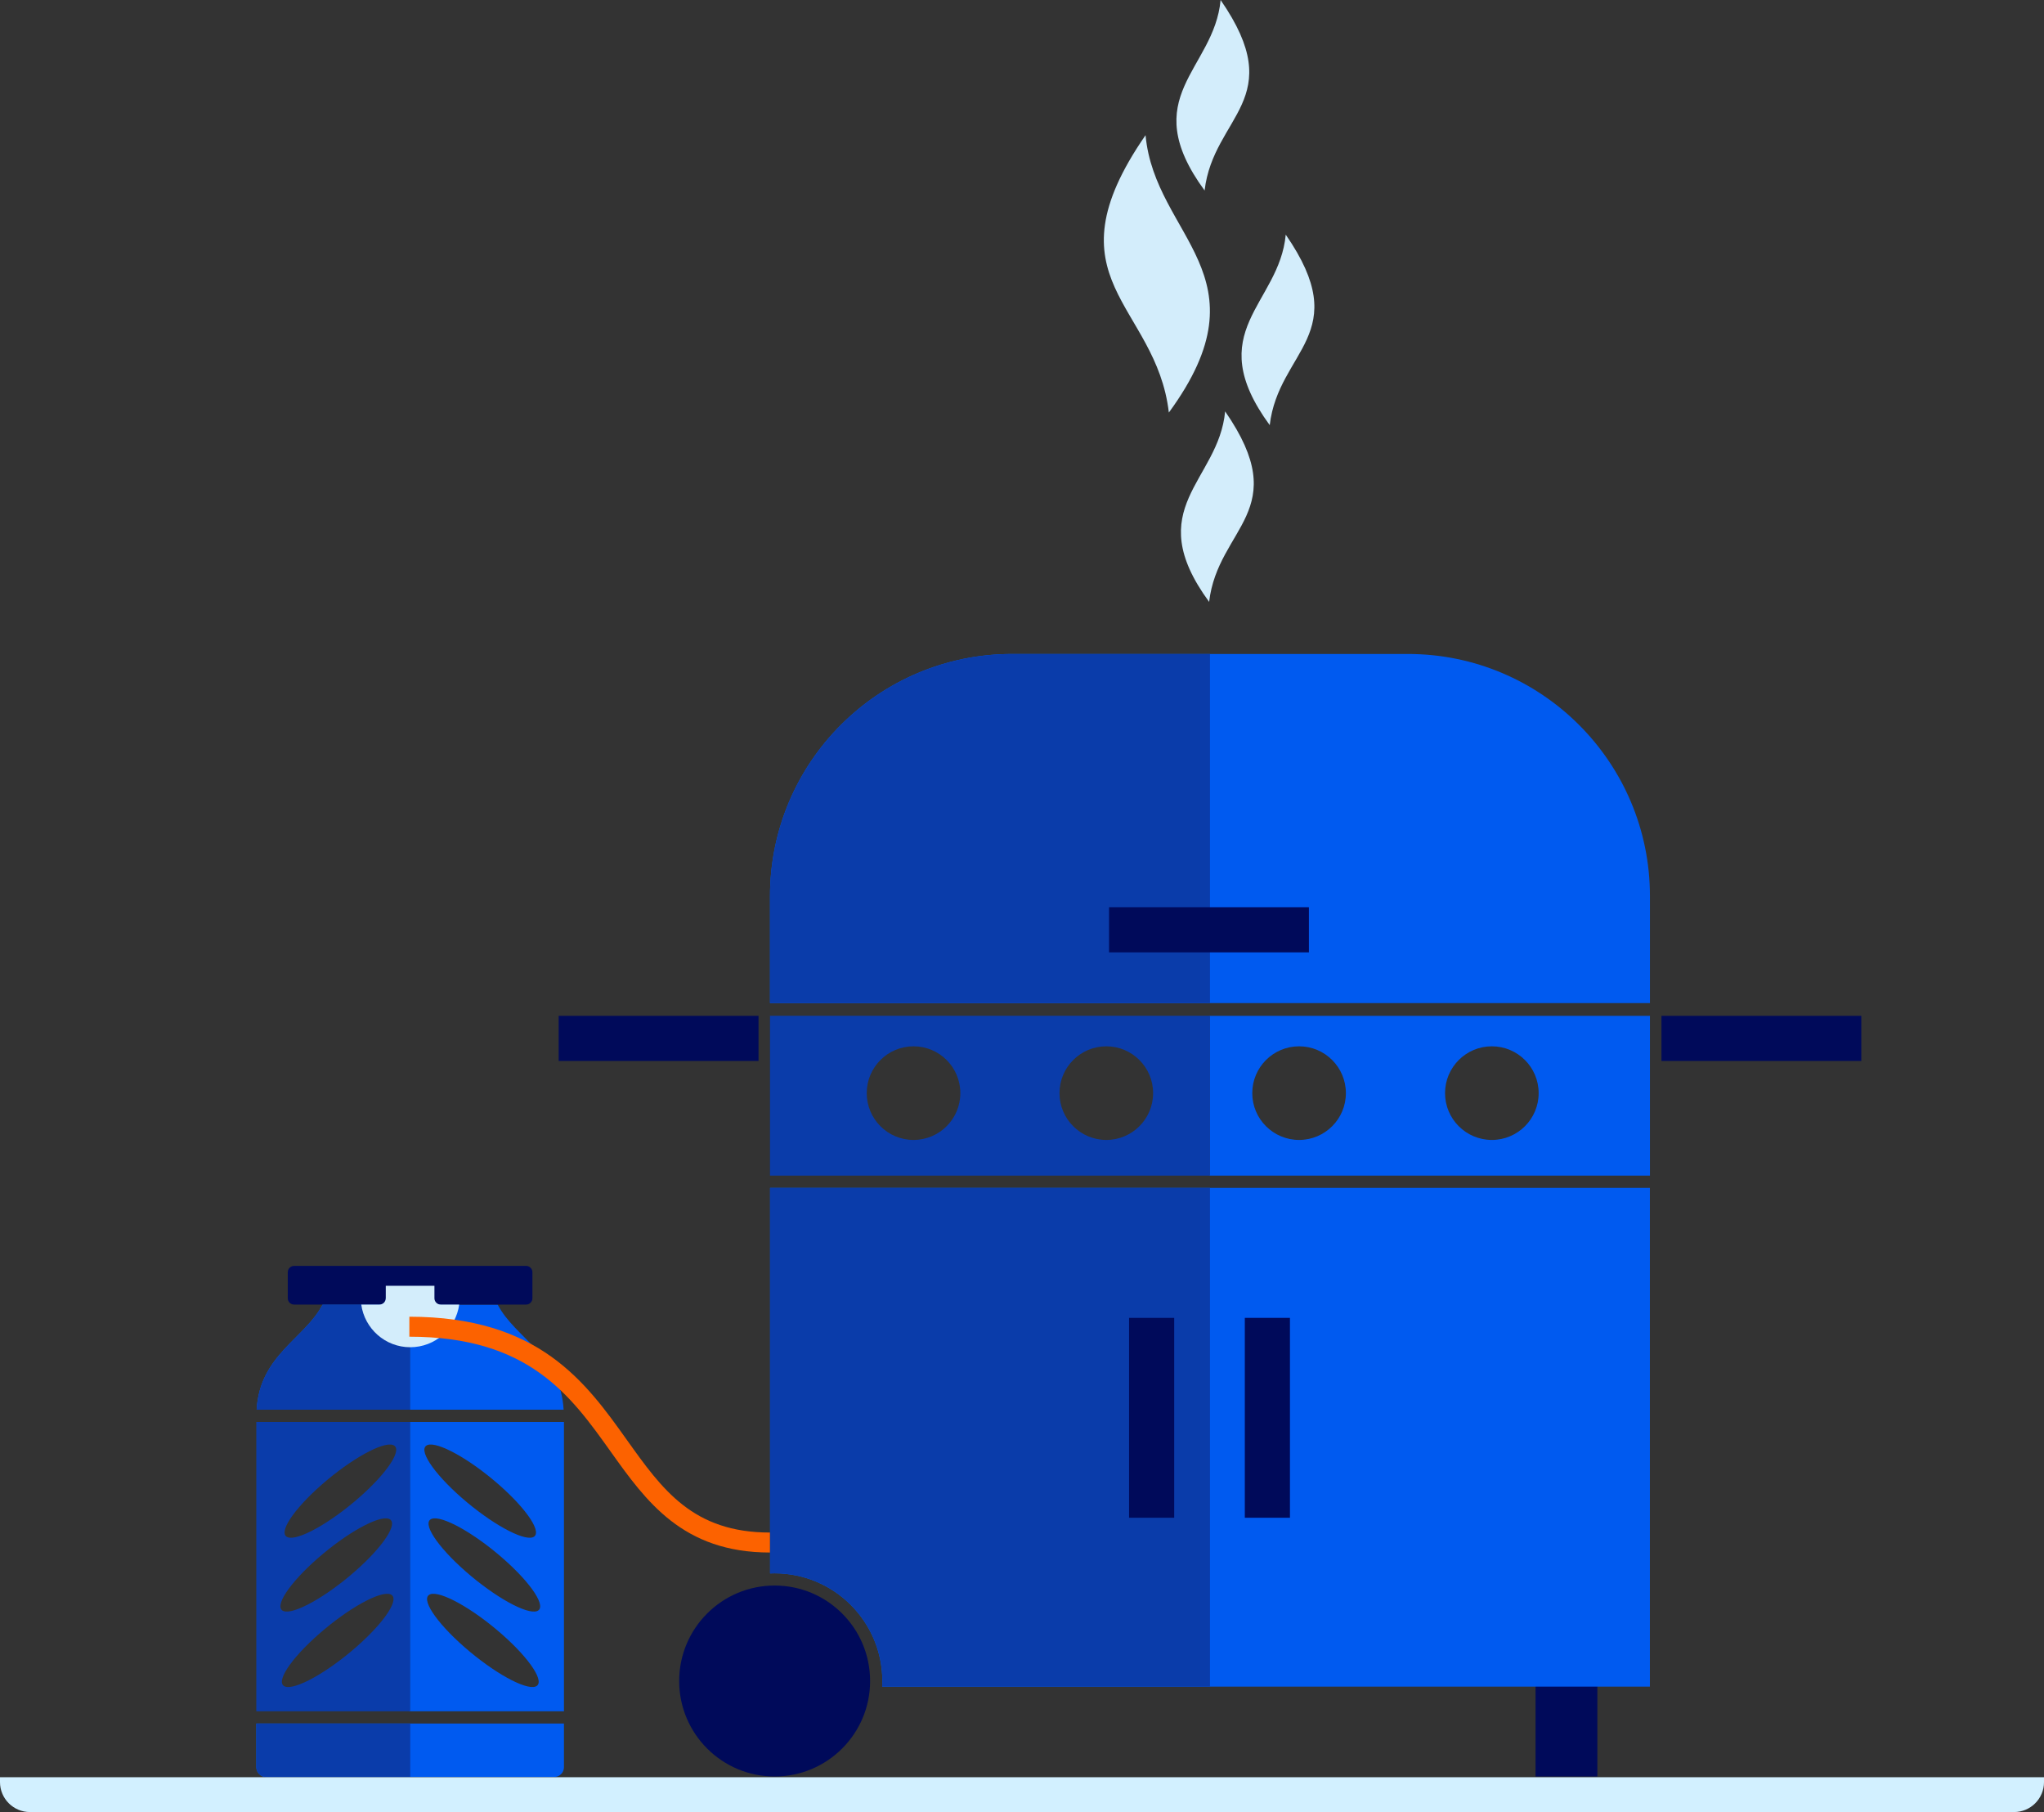 <?xml version="1.0" encoding="UTF-8"?>
<svg id="a" data-name="Layer 2" xmlns="http://www.w3.org/2000/svg" width="511.601" height="453.497" viewBox="0 0 511.601 453.497">
  <rect x="0" y="0" width="511.601" height="453.497" fill="#333333" stroke="none"/>
  <g>
    <path d="M302.75,254.229v39.992h110.221v-39.992h-110.221ZM325.152,285.289c-6.47,0-11.716-5.245-11.716-11.716s5.245-11.716,11.716-11.716,11.716,5.246,11.716,11.716-5.245,11.716-11.716,11.716ZM373.401,285.289c-6.47,0-11.716-5.245-11.716-11.716s5.245-11.716,11.716-11.716,11.716,5.246,11.716,11.716-5.245,11.716-11.716,11.716Z" fill="#005af0"/>
    <path d="M124.559,326.491h-14.242c-.873,0-1.58-.708-1.58-1.581v-.034h-12.182v.034c0,.873-.707,1.581-1.58,1.581h-14.227c-4.444,8.521-15.738,12.64-16.513,26.313h76.837c-.775-13.673-12.069-17.792-16.513-26.313Z" fill="#005af0"/>
    <path d="M64.152,431.336v10.938c0,1.351,1.095,2.445,2.445,2.445h72.113c1.351,0,2.445-1.095,2.445-2.445v-10.938h-77.004Z" fill="#005af0"/>
    <path d="M102.362,355.867v72.407h38.793v-72.407h-38.793ZM106.622,361.854c1.837-1.534,9.4,2.294,16.892,8.551,7.492,6.256,12.077,12.572,10.24,14.105-1.837,1.534-9.4-2.294-16.892-8.551s-12.077-12.572-10.24-14.105ZM134.427,421.868c-1.837,1.534-9.4-2.294-16.892-8.551s-12.077-12.572-10.24-14.105c1.837-1.534,9.4,2.294,16.892,8.551,7.492,6.256,12.077,12.571,10.24,14.105ZM134.796,402.987c-1.837,1.534-9.4-2.294-16.892-8.551s-12.077-12.572-10.24-14.106c1.837-1.534,9.4,2.294,16.892,8.551,7.492,6.256,12.077,12.572,10.24,14.106Z" fill="#005af0"/>
    <rect x="384.344" y="411.999" width="15.461" height="32.597" fill="#000a5a"/>
    <path d="M131.68,316.814h-58.068c-.873,0-1.58.708-1.58,1.58v6.517c0,.873.707,1.581,1.58,1.581h58.068c.873,0,1.58-.708,1.58-1.581v-6.517c0-.873-.707-1.58-1.58-1.58Z" fill="#000a5a"/>
    <path d="M96.555,324.91c0,.873-.707,1.581-1.58,1.581h-14.227c-4.444,8.521-15.738,12.64-16.513,26.313h38.444v-27.927h-6.124v.034Z" fill="#0a3caa"/>
    <path d="M64.152,355.867v72.407h38.528v-72.407h-38.528ZM87.85,413.318c-7.492,6.256-15.055,10.084-16.892,8.551-1.837-1.534,2.748-7.849,10.24-14.105,7.492-6.257,15.055-10.085,16.892-8.551,1.837,1.534-2.748,7.849-10.24,14.105ZM80.829,388.881c7.492-6.256,15.055-10.084,16.892-8.551,1.837,1.534-2.748,7.85-10.24,14.106s-15.055,10.084-16.892,8.551c-1.837-1.534,2.748-7.85,10.24-14.106ZM88.523,375.96c-7.492,6.256-15.055,10.085-16.892,8.551-1.837-1.534,2.748-7.849,10.24-14.105,7.492-6.256,15.055-10.084,16.892-8.551s-2.748,7.849-10.24,14.105Z" fill="#0a3caa"/>
    <path d="M64.152,431.336v10.938c0,1.351,1.095,2.445,2.445,2.445h36.082v-13.383h-38.528Z" fill="#0a3caa"/>
    <path d="M110.317,326.491c-.873,0-1.58-.708-1.58-1.581v-3.125h-12.182v3.125c0,.873-.707,1.581-1.58,1.581h-4.554c.837,6.029,5.999,10.675,12.258,10.675s11.421-4.646,12.258-10.675h-4.621Z" fill="#d3edfb"/>
    <path d="M192.739,297.283v96.49c.381-.016.763-.029,1.148-.029,14.864,0,26.957,12.093,26.957,26.958,0,.472-.013.94-.037,1.407h192.149v-124.825h-220.217Z" fill="#005af0"/>
    <path d="M192.724,251.036h220.247v-26.771c0-33.467-27.132-60.6-60.6-60.6h-99.047c-33.469,0-60.6,27.132-60.6,60.6v26.771Z" fill="#005af0"/>
    <path d="M302.848,251.036h-110.123v-26.77c0-33.469,27.132-60.6,60.6-60.6h49.523v87.37Z" fill="#0a3caa"/>
    <circle cx="193.887" cy="420.701" r="23.895" fill="#000a5a"/>
    <path d="M192.747,297.283v96.49c.378-.016.758-.029,1.14-.029,14.864,0,26.957,12.093,26.957,26.958,0,.472-.013.941-.037,1.407h82.04v-124.826h-110.1Z" fill="#0a3caa"/>
    <path d="M192.725,254.215v40.006h110.123v-40.006h-110.123ZM228.652,285.289c-6.47,0-11.716-5.245-11.716-11.716s5.245-11.716,11.716-11.716,11.716,5.246,11.716,11.716-5.245,11.716-11.716,11.716ZM276.902,285.289c-6.47,0-11.716-5.245-11.716-11.716s5.245-11.716,11.716-11.716,11.716,5.246,11.716,11.716-5.245,11.716-11.716,11.716Z" fill="#0a3caa"/>
    <rect x="415.853" y="254.229" width="50.022" height="11.295" fill="#000a5a"/>
    <rect x="277.588" y="227.046" width="50.022" height="11.295" fill="#000a5a"/>
    <rect x="311.57" y="329.818" width="11.295" height="50.022" fill="#000a5a"/>
    <rect x="282.599" y="329.818" width="11.295" height="50.022" fill="#000a5a"/>
    <rect x="139.831" y="254.229" width="50.022" height="11.295" fill="#000a5a"/>
    <path d="M192.71,388.543c-21.854,0-31.007-12.839-39.86-25.255-10.08-14.138-20.503-28.757-50.39-28.757v-5c32.462,0,44.15,16.392,54.461,30.854,8.86,12.426,16.511,23.157,35.789,23.157v5Z" fill="#fc6200"/>
  </g>
  <path d="M292.557,103.25c-3.185-27.372-30.99-33.038-5.832-69.42,2.335,25.521,30.988,35.09,5.832,69.42Z" fill="#d3edfb"/>
  <path d="M301.506,47.677c2.187-18.799,21.284-22.69,4.006-47.677-1.603,17.527-21.282,24.099-4.006,47.677Z" fill="#d3edfb"/>
  <path d="M317.806,106.401c2.187-18.799,21.284-22.69,4.006-47.677-1.603,17.527-21.282,24.099-4.006,47.677Z" fill="#d3edfb"/>
  <path d="M302.637,150.631c2.187-18.799,21.284-22.69,4.006-47.677-1.603,17.527-21.282,24.099-4.006,47.677Z" fill="#d3edfb"/>
  <path d="M0,444.779v1.217c0,4.143,3.358,7.501,7.501,7.501h496.6c4.142,0,7.501-3.358,7.501-7.501v-1.217H0Z" fill="#d2f0ff"/>
</svg>